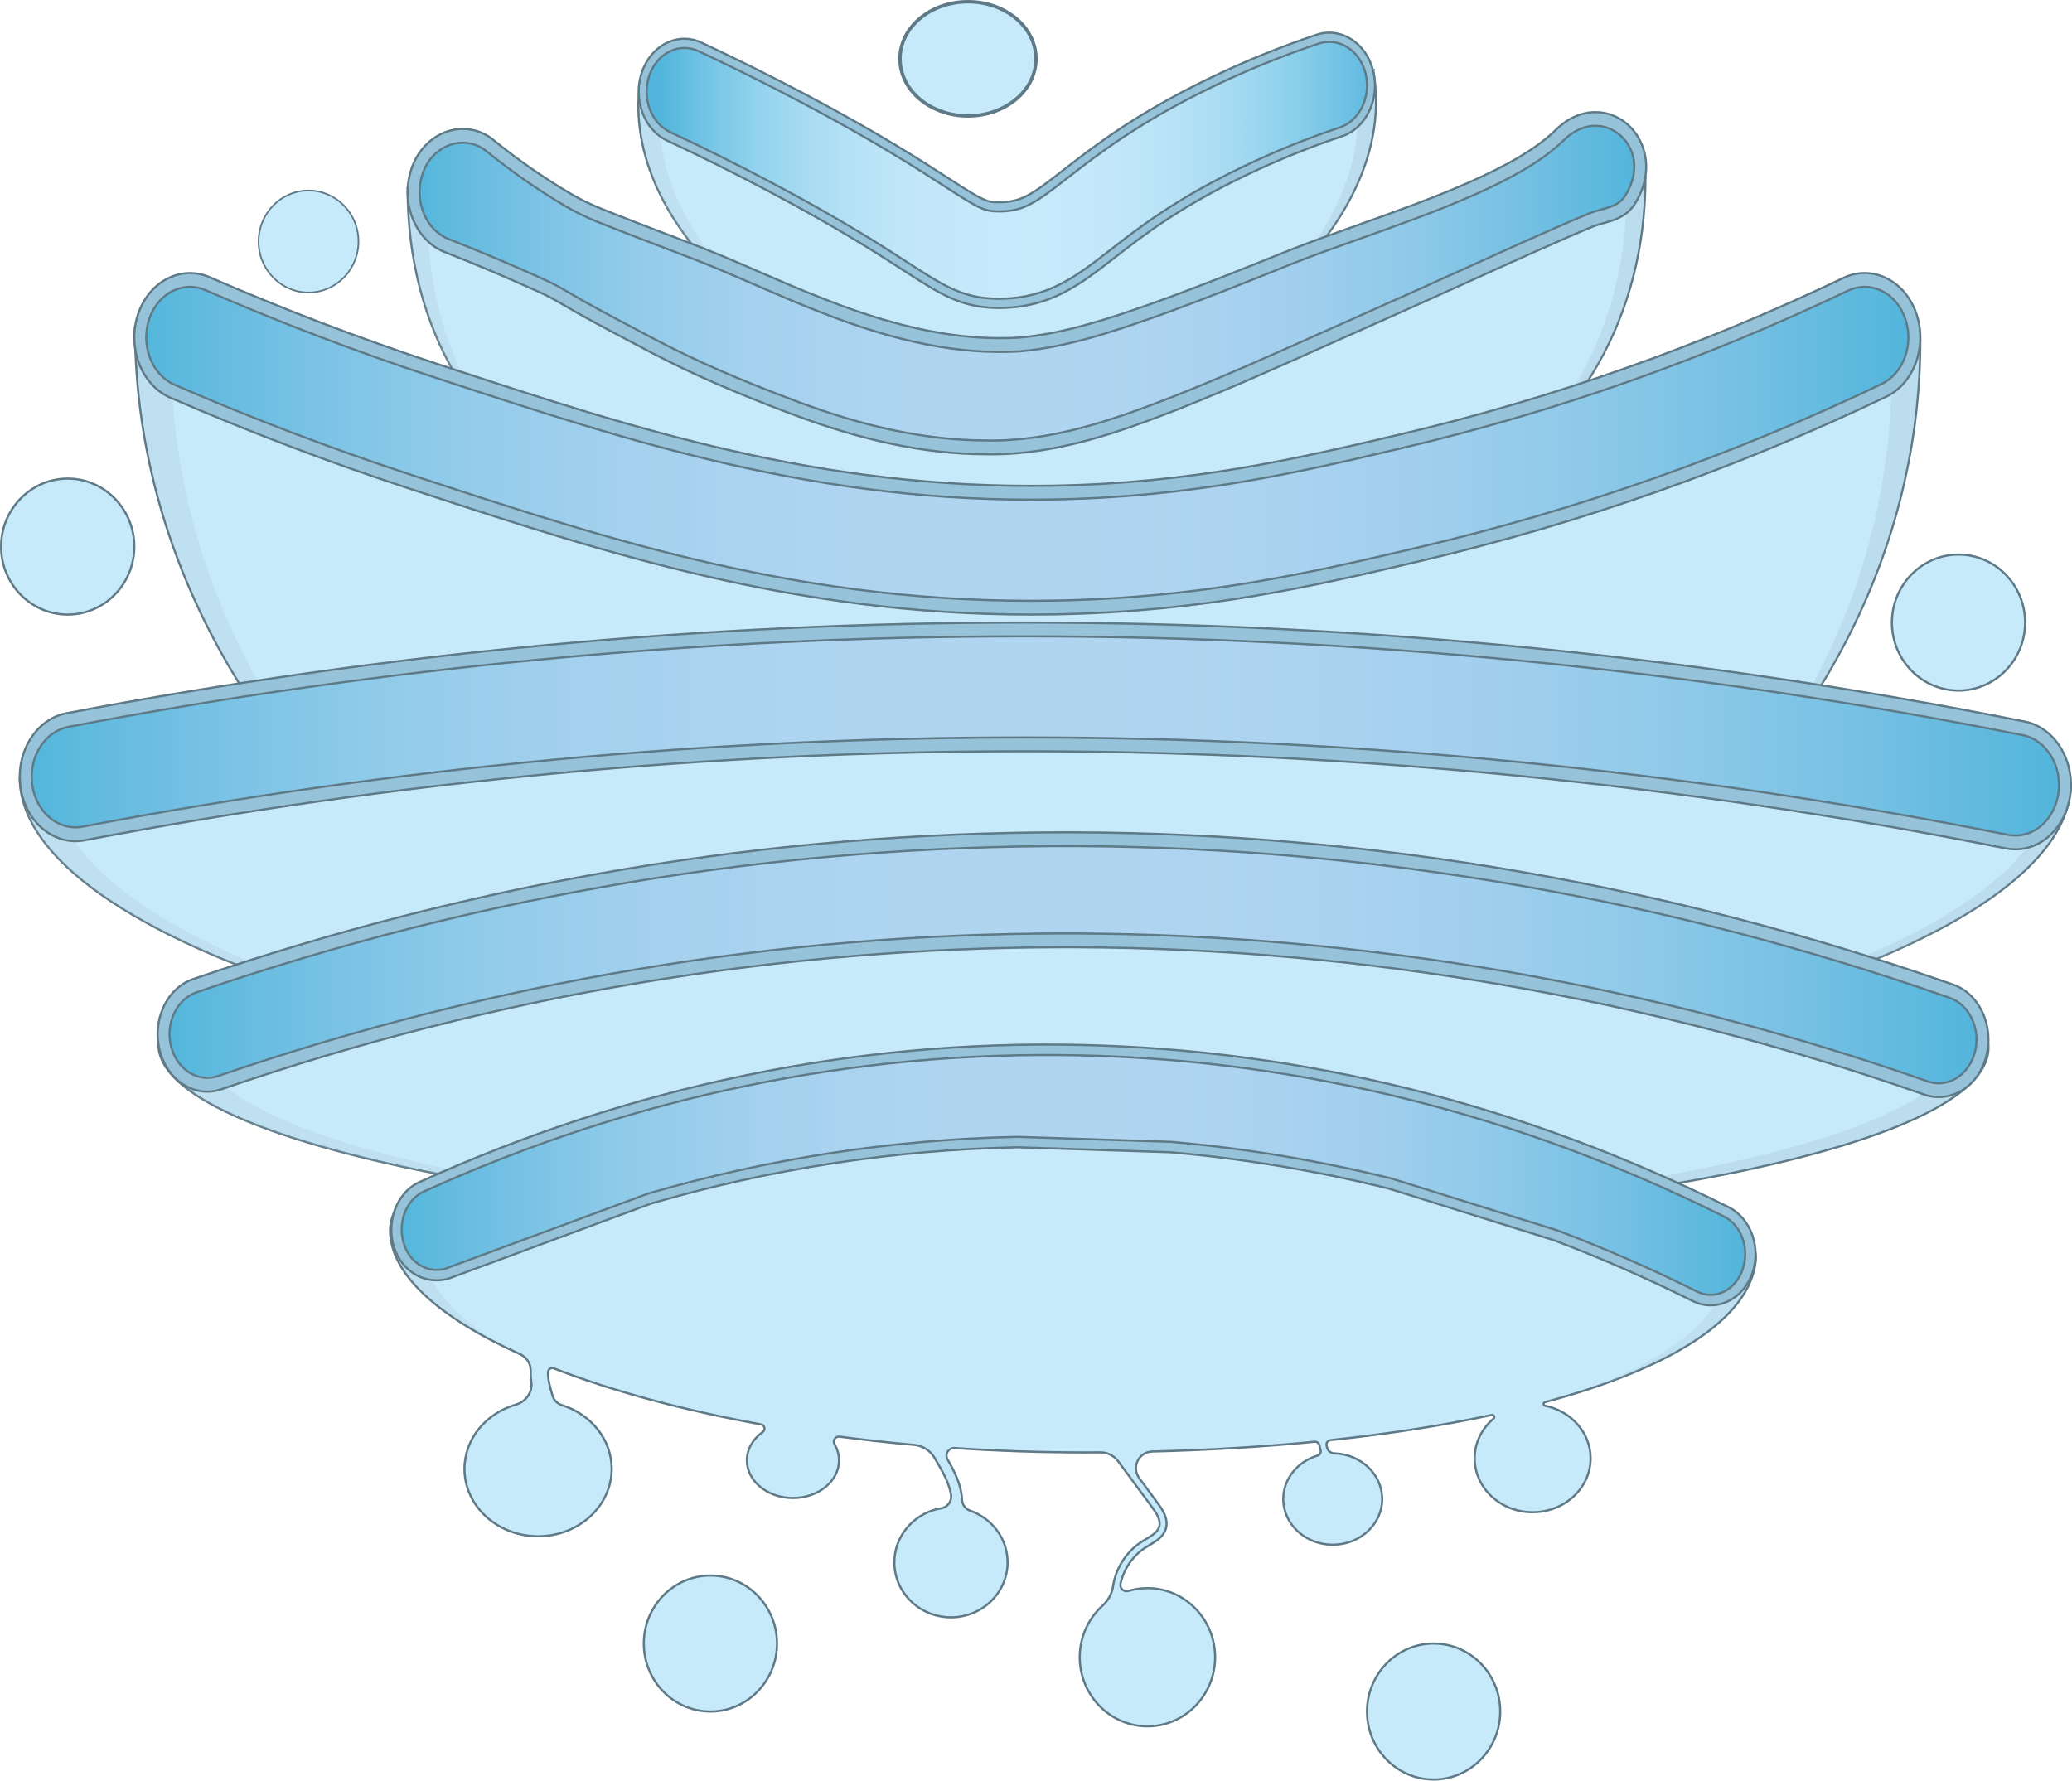 <?xml version="1.0" encoding="UTF-8"?><svg id="Layer_1" xmlns="http://www.w3.org/2000/svg" width="596.705" height="512.811" xmlns:xlink="http://www.w3.org/1999/xlink" viewBox="0 0 596.705 512.811"><defs><linearGradient id="linear-gradient" x1="6600.516" y1="8874.498" x2="7111.424" y2="8874.498" gradientTransform="translate(-6560.127 -8746.68)" gradientUnits="userSpaceOnUse"><stop offset="0" stop-color="#52b6dc"/><stop offset=".037" stop-color="#63bbdf"/><stop offset=".109" stop-color="#7ec4e6"/><stop offset=".188" stop-color="#94ccea"/><stop offset=".274" stop-color="#a4d1ee"/><stop offset=".373" stop-color="#add4f0"/><stop offset=".517" stop-color="#b0d5f1"/><stop offset=".623" stop-color="#acd3f0"/><stop offset=".721" stop-color="#a1cfed"/><stop offset=".815" stop-color="#8ec9e9"/><stop offset=".907" stop-color="#74c0e3"/><stop offset=".997" stop-color="#53b5dc"/><stop offset="1" stop-color="#52b5dc"/></linearGradient><linearGradient id="linear-gradient-2" x1="6567.535" y1="8958.63" x2="7154.809" y2="8958.63" xlink:href="#linear-gradient"/><linearGradient id="linear-gradient-3" x1="6607.24" y1="9024.513" x2="7131.045" y2="9024.513" xlink:href="#linear-gradient"/><linearGradient id="linear-gradient-4" x1="6674.309" y1="9085.056" x2="7064.217" y2="9085.056" xlink:href="#linear-gradient"/><linearGradient id="linear-gradient-5" x1="6679.244" y1="8828.241" x2="7032.463" y2="8828.241" xlink:href="#linear-gradient"/><linearGradient id="linear-gradient-6" x1="6750.541" y1="8795.729" x2="6960.295" y2="8795.729" gradientTransform="translate(-6560.127 -8746.68)" gradientUnits="userSpaceOnUse"><stop offset="0" stop-color="#52b6dc"/><stop offset=".009" stop-color="#57b8dd"/><stop offset=".073" stop-color="#79c7e6"/><stop offset=".14" stop-color="#95d4ee"/><stop offset=".213" stop-color="#abddf3"/><stop offset=".292" stop-color="#bbe4f7"/><stop offset=".384" stop-color="#c4e8fa"/><stop offset=".517" stop-color="#c7eafb"/><stop offset=".613" stop-color="#c3e8fa"/><stop offset=".701" stop-color="#b8e3f7"/><stop offset=".787" stop-color="#a5daf2"/><stop offset=".87" stop-color="#8bcfeb"/><stop offset=".951" stop-color="#6abfe2"/><stop offset="1" stop-color="#52b5dc"/></linearGradient></defs><path d="M553.019,97.845c0,119.848-115.018,217.004-256.9,217.004S38.878,214.083,38.878,94.235l264.682,78.732,249.459-75.121Z" fill="#c7eafb" stroke="#5f7a87" stroke-miterlimit="10" stroke-width=".616"/><path d="M552.7,98.069c0,35.87-10.3,69.7-28.54,99.5-.73-.12-1.46-.23-2.19-.34,13.74-25.64,21.74-53.94,22.65-83.74,3.08-2.02,5.47-5.14,6.85-8.98.74-2.08,1.16-4.25,1.23-6.44Z" fill="#a0bcca" opacity=".28"/><path d="M74.468,196.611c-1.69.25-3.38.51-5.07.77-18.02-28.97-28.69-61.61-29.91-95.97,1.06,6.05,4.72,11.35,10.07,13.68.06.03.12.05.18.08,2,28.85,10.68,56.39,24.73,81.44Z" fill="#a0bcca" opacity=".23"/><path d="M596.39,225.518c0,46.241-133.336,88.663-295.447,88.663S5.694,270.225,5.694,223.984l281.162-30.279,309.535,31.813Z" fill="#c7eafb" stroke="#5f7a87" stroke-miterlimit="10" stroke-width=".616"/><path d="M594.681,233.429c-4.93,15.51-24.57,30.35-54.82,42.97-1.02-.32-2.03-.64-3.05-.96,21.87-9.37,37.94-19.93,46.56-31.05h.01c5.08-1.3,9.31-5.4,11.3-10.96Z" fill="#a0bcca" opacity=".28"/><path d="M71.381,276.753c-1.11.36-2.22.72-3.32,1.08-38.5-15.3-61.74-33.95-62.37-53.04.04.65.1,1.3.2,1.96,1.29,8.98,7.96,15.37,15.58,15.5h.01c8.31,12.33,25.66,24.12,49.9,34.5Z" fill="#a0bcca" opacity=".23"/><path d="M572.638,301.743c0,28.561-116.657,51.715-260.56,51.715s-266.444-24.059-266.444-52.62,122.54-50.81,266.444-50.81,260.56,23.154,260.56,51.715Z" fill="#c7eafb" stroke="#5f7a87" stroke-miterlimit="10" stroke-width=".628"/><path d="M301.044,324.261c-61.051,2.37-188.707-1.812-188.707,30.074,0,12.517,13.919,25.061,37.455,35.685,1.926.87,3.135,2.825,3.048,4.937l-.001.034c-.04,1.019.029,2.006.169,2.97.434,2.994-1.567,5.737-4.471,6.583-8.559,2.494-14.777,9.833-14.777,18.49,0,10.708,9.508,19.419,21.196,19.419s21.197-8.711,21.197-19.419c0-8.507-6.008-15.739-14.336-18.356-1.292-.406-2.311-1.401-2.687-2.702-.027-.093-.054-.187-.081-.279-.672-2.295-1.307-4.462-1.211-6.561.037-.82.864-1.36,1.629-1.063,16.574,6.439,36.843,11.989,59.689,16.146,1.084.197,1.371,1.581.474,2.222-2.777,1.986-4.537,4.897-4.537,8.143,0,5.978,5.95,10.842,13.265,10.842s13.265-4.863,13.265-10.842c0-1.67-.468-3.251-1.301-4.663-.613-1.039.288-2.318,1.484-2.16,6.967.92,14.113,1.713,21.417,2.367,2.444.219,4.641,1.586,5.893,3.697l.02.033c2.114,3.58,4.14,7.012,4.745,10.554.328,1.917-1.008,3.741-2.933,4.012-.427.06-.826.129-1.137.207-7.036,1.754-12.252,7.962-12.252,15.33,0,8.727,7.314,15.826,16.305,15.826s16.306-7.099,16.306-15.826c0-6.844-4.502-12.68-10.78-14.88-1.36-.477-2.286-1.718-2.343-3.158-.163-4.136-2.056-7.937-4.171-11.612-.874-1.518.287-3.387,2.034-3.269,12.13.819,24.631,1.257,37.4,1.257,1.525,0,3.043-.006,4.555-.017,2.031-.014,3.946.939,5.153,2.573l9.718,13.153c1.29,1.746,2.623,3.764,2.111,5.625-.445,1.619-2.104,2.607-3.861,3.654-.385.229-.766.456-1.131.688-4.324,2.744-7.384,7.412-8.251,12.456-.007.039-.014.089-.021.147-.285,2.246-1.387,4.323-3.065,5.842-4.024,3.643-6.57,8.946-6.57,14.855,0,10.971,8.745,19.896,19.494,19.896,10.75,0,19.495-8.926,19.495-19.896s-8.745-19.896-19.495-19.896c-1.893,0-3.721.284-5.45.806-1.312.396-2.579-.712-2.294-2.052l.005-.021c.914-4.242,3.559-8.12,7.225-10.447.35-.222.715-.439,1.083-.658,1.926-1.146,4.109-2.446,4.767-4.843.811-2.953-1.298-5.809-2.432-7.343l-5.277-7.143c-2.306-3.121-.135-7.533,3.744-7.633,16.439-.422,32.106-1.376,46.811-2.817.613-.06,1.195.387,1.329.988.107.481.228.959.357,1.435.181.669-.217,1.361-.881,1.559-5.718,1.71-9.868,6.67-9.868,12.516,0,7.259,6.39,13.163,14.245,13.163s14.245-5.905,14.245-13.163c0-7.098-6.112-12.902-13.729-13.155l-.039-.001c-.983-.018-1.844-.682-2.097-1.632-.053-.198-.103-.395-.152-.593-.187-.757.35-1.502,1.126-1.585,16.889-1.793,32.458-4.233,46.43-7.238.625-.134.993.646.506,1.06-3.33,2.836-5.425,6.901-5.425,11.42,0,8.558,7.491,15.52,16.698,15.52s16.699-6.962,16.699-15.52c0-7.405-5.613-13.599-13.09-15.135-.562-.115-.583-.899-.029-1.048,36.495-9.837,58.93-24.067,60.681-40.741,3.329-31.712-188.862-39.426-204.585-38.815Z" fill="#c7eafb" stroke="#5f7a87" stroke-miterlimit="10" stroke-width=".628"/><path d="M565.844,313.208c-12.56,10.77-42.07,20.26-82.65,27.28-1.36-.62-2.73-1.24-4.09-1.84,34.92-6.3,61.19-14.46,74.83-23.69.05.02.09.03.14.05,1.36.47,2.76.71,4.16.71,2.77,0,5.39-.9,7.61-2.51Z" fill="#a0bcca" opacity=".28"/><path d="M114.185,360.232c1.42,3.54,4.03,6.23,7.35,7.56.94.38,1.91.64,2.89.77,3.17,6.18,9.53,12.25,18.56,17.97-14.841-7.598-24.867-16.027-28.654-24.636" fill="#a0bcca" opacity=".23"/><path d="M129.275,336.757c-1.07.46-2.14.92-3.21,1.39-49.3-9.61-80.43-22.86-80.43-37.25v-.06c.09.6.21,1.19.36,1.78,1.09,4.24,3.54,7.73,6.9,9.83,3.36,2.11,7.23,2.57,10.89,1.31l1.68-.57c10.68,8.88,33.16,16.98,63.81,23.57Z" fill="#a0bcca" opacity=".23"/><path d="M88.853,54.867c-7.932,0-14.385,6.588-14.385,14.687,0,8.098,6.453,14.687,14.385,14.687,7.932,0,14.385-6.588,14.385-14.687,0-8.098-6.453-14.687-14.385-14.687Z" fill="#c7eafb" stroke="#5f7a87" stroke-miterlimit="10" stroke-width=".471"/><path d="M454.164,39.576c-7.932,0-14.385,6.588-14.385,14.687,0,8.098,6.453,14.687,14.385,14.687,7.932,0,14.385-6.588,14.385-14.687,0-8.098-6.453-14.687-14.385-14.687Z" fill="#c7eafb" stroke="#5f7a87" stroke-miterlimit="10" stroke-width=".471"/><path d="M19.494,137.831c-10.576,0-19.18,8.784-19.18,19.582,0,10.798,8.604,19.582,19.18,19.582,10.576,0,19.181-8.784,19.181-19.582,0-10.798-8.604-19.582-19.181-19.582Z" fill="#c7eafb" stroke="#5f7a87" stroke-miterlimit="10" stroke-width=".628"/><path d="M204.587,453.751c-10.576,0-19.18,8.784-19.18,19.582,0,10.798,8.604,19.582,19.18,19.582,10.576,0,19.181-8.784,19.181-19.582,0-10.798-8.604-19.582-19.181-19.582Z" fill="#c7eafb" stroke="#5f7a87" stroke-miterlimit="10" stroke-width=".628"/><path d="M412.862,473.333c-10.576,0-19.18,8.784-19.18,19.582,0,10.798,8.604,19.582,19.18,19.582,10.576,0,19.181-8.784,19.181-19.582,0-10.798-8.604-19.582-19.181-19.582Z" fill="#c7eafb" stroke="#5f7a87" stroke-miterlimit="10" stroke-width=".628"/><path d="M564.023,159.714c-10.576,0-19.18,8.784-19.18,19.582,0,10.798,8.604,19.582,19.18,19.582,10.576,0,19.181-8.784,19.181-19.582,0-10.798-8.604-19.582-19.181-19.582Z" fill="#c7eafb" stroke="#5f7a87" stroke-miterlimit="10" stroke-width=".628"/><path d="M505.297,363.075c-1.52,14.52-18.72,27.18-47.22,36.7,17.57-6.76,29.89-14.88,35.67-23.95,4.62-.58,8.64-3.94,10.48-8.88.71-1.88,1.03-3.86,1.02-5.79.1.63.12,1.27.05,1.92Z" fill="#a0bcca" opacity=".23"/><path d="M473.873,50.737c0,82.431-77.806,124.456-178.13,124.456S117.395,136.661,117.395,54.23l180.124,61.149,176.354-64.642Z" fill="#c7eafb" stroke="#5f7a87" stroke-miterlimit="10" stroke-width=".616"/><path d="M395.454,20.41c8.249,44.072-46.95,92.913-105.505,92.913s-114.468-48.342-105.056-92.636l105.056,45.942,105.506-46.22Z" fill="#c7eafb" stroke="#5f7a87" stroke-miterlimit="10" stroke-width=".616"/><path d="M473.449,51.292c0,22.78-5.94,42.48-16.66,59.05-1.18.39-2.36.78-3.54,1.16,8.73-14.34,13.97-30.95,14.99-49.78.67-.57,1.31-1.24,1.89-2.07,1.88-2.89,2.91-5.71,3.31-8.36h.01Z" fill="#a0bcca" opacity=".28"/><path d="M133.197,107.965c-.91-.3-1.81-.59-2.72-.89-8.08-14.49-12.58-31.34-12.78-50.62.02,2.73.59,5.44,1.69,7.95,1,2.3,2.38,4.28,4.04,5.85,1.01,13.91,4.37,26.47,9.77,37.71Z" fill="#a0bcca" opacity=".23"/><path d="M296.862,175.009c-68.257,0-122.72-17.891-175.452-35.213l-3.564-1.171c-22.969-7.541-45.908-16.274-68.181-25.959-7.397-3.217-11.139-12.759-8.357-21.313,2.782-8.554,11.034-12.879,18.431-9.664,21.534,9.364,43.713,17.809,65.923,25.1l3.568,1.172c52.462,17.233,106.717,35.047,173.93,33.9,40.343-.692,70.692-7.82,100.042-14.713,43.844-10.298,87.014-25.526,128.315-45.262,7.305-3.492,15.672.527,18.69,8.973,3.018,8.445-.456,18.122-7.76,21.612-42.987,20.542-87.918,36.392-133.545,47.108-30.637,7.195-62.313,14.635-105.318,15.373-2.254.039-4.5.058-6.724.058Z" fill="url(#linear-gradient)"/><path d="M296.862,176.995c-68.492,0-123.101-17.938-175.912-35.285l-3.573-1.174c-23.016-7.556-46.001-16.307-68.316-26.011-8.272-3.597-12.471-14.305-9.36-23.87,3.11-9.564,12.371-14.417,20.642-10.824,21.49,9.345,43.624,17.772,65.788,25.049l3.568,1.172c52.335,17.192,106.464,34.977,173.436,33.824,40.18-.689,70.448-7.798,99.72-14.672,43.742-10.275,86.808-25.466,128.007-45.153,3.956-1.891,8.313-1.888,12.267.011,3.953,1.898,7.031,5.463,8.665,10.039,1.635,4.574,1.632,9.612-.01,14.184-1.641,4.572-4.724,8.131-8.681,10.021-43.087,20.591-88.124,36.477-133.859,47.22-30.713,7.213-62.47,14.671-105.633,15.412-2.263.039-4.518.058-6.75.058ZM54.717,82.617c-5.097,0-9.904,3.604-11.802,9.436-2.443,7.515.856,15.929,7.354,18.756,22.226,9.664,45.12,18.381,68.045,25.908l3.564,1.171c54.307,17.839,110.512,36.313,181.681,35.08,42.844-.734,74.442-8.155,104.999-15.332,45.523-10.692,90.348-26.504,133.234-46.998,3.108-1.485,5.531-4.282,6.821-7.874,1.29-3.593,1.292-7.55.008-11.145-1.285-3.595-3.702-6.396-6.809-7.888-3.106-1.492-6.53-1.495-9.638-.008-41.401,19.785-84.679,35.05-128.63,45.374-29.432,6.912-59.859,14.057-100.358,14.753-67.509,1.173-121.853-16.705-174.425-33.976l-3.568-1.172c-22.254-7.305-44.479-15.767-66.058-25.151-1.455-.632-2.949-.932-4.418-.932Z" fill="#96c3d9" stroke="#5e7a87" stroke-miterlimit="10" stroke-width=".616"/><path d="M580.386,242.618c-.807,0-1.625-.079-2.448-.243-93.054-18.551-188.099-27.971-282.494-27.999h-.432c-90.491,0-181.653,8.635-270.964,25.666-7.798,1.481-15.162-4.617-16.447-13.634-1.286-9.017,3.993-17.532,11.791-19.019,90.84-17.323,183.58-26.107,275.621-26.107h.44c96.018.028,192.696,9.611,287.348,28.48,7.788,1.553,13.013,10.112,11.671,19.118-1.201,8.054-7.249,13.739-14.085,13.739Z" fill="url(#linear-gradient-2)"/><path d="M580.386,244.604c-.913,0-1.835-.092-2.74-.272-92.96-18.532-187.907-27.942-282.203-27.97h-.432c-90.396,0-181.468,8.626-270.685,25.639-8.728,1.649-16.984-5.195-18.421-15.27-1.438-10.083,4.486-19.639,13.206-21.302,90.935-17.341,183.761-26.133,275.9-26.133h.44c96.115.028,192.891,9.621,287.64,28.509,8.709,1.736,14.572,11.341,13.071,21.412-1.329,8.916-7.965,15.387-15.777,15.387ZM295.012,212.39h.432c94.491.028,189.634,9.458,282.786,28.028.712.142,1.438.214,2.156.214,6.136,0,11.348-5.085,12.393-12.09,1.179-7.912-3.428-15.459-10.271-16.824-94.558-18.851-191.138-28.423-287.057-28.451h-.439c-91.952,0-184.59,8.774-275.341,26.08-6.851,1.307-11.506,8.815-10.376,16.737,1.129,7.917,7.622,13.298,14.475,11.998,89.4-17.049,180.66-25.692,271.243-25.692Z" fill="#96c3d9" stroke="#5e7a87" stroke-miterlimit="10" stroke-width=".616"/><path d="M558.326,313.972c-1.211,0-2.441-.204-3.66-.631-79.401-27.85-161.723-42.155-244.681-42.518-83.58-.337-166.57,13.42-246.687,40.972-6.665,2.294-13.677-2.098-15.66-9.806-1.983-7.709,1.814-15.816,8.48-18.108,82.48-28.364,167.939-42.523,253.962-42.181,85.404.374,170.154,15.1,251.896,43.772,6.655,2.334,10.414,10.465,8.395,18.161-1.649,6.287-6.644,10.338-12.046,10.339Z" fill="url(#linear-gradient-3)"/><path d="M558.326,315.958h0c-1.404,0-2.802-.241-4.158-.716-79.243-27.794-161.399-42.071-244.19-42.433-.993-.004-2.001-.006-2.995-.006-82.475,0-164.27,13.753-243.196,40.896-3.665,1.26-7.533.794-10.893-1.31-3.362-2.105-5.813-5.598-6.902-9.834-1.089-4.237-.687-8.71,1.133-12.597,1.82-3.887,4.84-6.721,8.504-7.981,81.568-28.051,166.14-42.268,251.402-42.268,1.022,0,2.033.002,3.055.006,85.572.374,170.488,15.13,252.389,43.857,3.657,1.283,6.664,4.136,8.466,8.034,1.802,3.898,2.183,8.374,1.074,12.603-1.843,7.026-7.344,11.747-13.689,11.748ZM306.985,268.832c1.002,0,2.004.002,3.007.006,83.124.363,165.612,14.697,245.173,42.603,1.032.362,2.096.546,3.161.546,4.746-.001,9.023-3.673,10.402-8.93.843-3.214.554-6.616-.816-9.578-1.369-2.962-3.655-5.131-6.435-6.106-81.581-28.615-166.166-43.314-251.404-43.687-85.961-.337-171.241,13.822-253.465,42.098-2.785.957-5.08,3.111-6.463,6.065-1.383,2.954-1.689,6.354-.861,9.573.828,3.22,2.691,5.874,5.246,7.474,2.553,1.6,5.493,1.951,8.278.995,79.239-27.25,161.375-41.06,244.176-41.06Z" fill="#96c3d9" stroke="#5e7a87" stroke-miterlimit="10" stroke-width=".616"/><path d="M447.992,355.76c13.538,5.132,26.917,10.987,40.112,17.569,1.478.737,3.016,1.086,4.529,1.086,4.432,0,8.65-2.993,10.517-7.997,2.504-6.713-.172-14.503-5.977-17.398-59.138-29.5-121.759-45.171-186.125-46.578-65.143-1.425-128.926,11.816-189.598,39.351-6.109,2.772-9,10.943-6.188,17.929,2.577,6.402,9.23,9.114,14.92,6.55h0l56.999-21.118c34.594-10.065,70.003-15.497,105.898-16.241l44.048,1.438c21.367,1.849,42.499,5.37,63.325,10.54l47.539,14.87Z" fill="url(#linear-gradient-4)"/><path d="M492.633,375.915c-1.793,0-3.542-.418-5.198-1.243-13.036-6.504-26.472-12.39-39.934-17.494l-47.496-14.856c-20.598-5.11-41.826-8.644-63.007-10.478l-43.968-1.433c-35.546.738-71.026,6.177-105.378,16.166l-56.903,21.083c-3.056,1.36-6.434,1.429-9.522.187-3.318-1.334-5.931-4.021-7.357-7.566-3.08-7.651.107-16.744,6.959-19.854,60.881-27.631,124.897-40.911,190.25-39.484,64.59,1.411,127.426,17.136,186.762,46.736,6.462,3.223,9.474,11.864,6.713,19.264-2.033,5.451-6.713,8.974-11.922,8.974ZM293.048,327.412l44.128,1.438c21.417,1.852,42.801,5.411,63.638,10.583l47.709,14.924c13.57,5.144,27.112,11.075,40.25,17.63,1.236.615,2.535.928,3.859.928,3.944,0,7.521-2.757,9.112-7.022,2.24-6.005-.111-12.972-5.241-15.53-58.937-29.401-121.345-45.02-185.489-46.421-64.899-1.417-128.477,11.772-188.945,39.217-5.435,2.466-7.915,9.795-5.417,16.002,1.119,2.78,3.141,4.877,5.694,5.903,2.337.939,4.901.883,7.218-.16l.095-.039,57.102-21.152c34.621-10.072,70.38-15.556,106.286-16.3Z" fill="#96c3d9" stroke="#5e7a87" stroke-miterlimit="10" stroke-width=".616"/><ellipse cx="278.765" cy="16.944" rx="19.581" ry="16.444" fill="#c7eafb" stroke="#5f7a87" stroke-miterlimit="10"/><path d="M381.566,68.554c-.92.34-1.84.67-2.74,1,7.08-10.36,11.42-21.57,12.06-32.79,3.14-3.07,4.92-7.74,4.66-12.58,1.76,15.1-3.69,30.6-13.98,44.37Z" fill="#a0bcca" opacity=".28"/><path d="M204.588,73.087c-1.67-.67-3.33-1.33-5-1.96-10.34-13.14-16.14-28.01-15.15-42.74.09,1.67.43,3.32,1.01,4.91,1.01,2.77,2.67,5.07,4.78,6.69,1.29,11.47,6.44,22.8,14.36,33.1Z" fill="#a0bcca" opacity=".23"/><path d="M141.326,42.111c7.027,5.711,14.391,10.805,22.015,15.322,2.884,1.709,5.86,3.186,8.921,4.416,8.283,3.33,17.264,6.776,25.398,9.857,13.144,4.925,25.967,11.209,38.947,16.223,18.424,7.282,37.371,12.421,56.817,11.289,12.67-1.029,25.762-5.311,38.243-9.694,13.107-4.667,26.307-9.967,39.517-15.289,23.013-9.268,62.549-20.14,77.94-35.278,13.016-12.801,30.422,2.95,20.055,18.949-2.778,3.931-7.147,3.888-10.995,5.459-12.956,5.287-41.494,18.571-59.536,26.545-19.373,8.563-39.919,18.119-59.585,25.932-17.664,6.933-36.232,13.453-55.403,12.993-18.839-.059-37.705-4.887-55.393-11.599-13.699-5.153-27.044-10.702-40.057-17.541-8.437-4.492-17.811-9.279-26.217-14.271-2.118-1.258-4.297-2.372-6.517-3.369-8.796-3.951-17.685-7.739-26.654-11.269-7.411-2.785-11.451-12.034-8.983-20.583,2.796-10.254,14.023-14.43,21.484-8.09h0Z" fill="url(#linear-gradient-5)"/><path d="M285.601,130.844c-.658,0-1.315-.008-1.976-.024-16.994-.052-35.287-3.879-55.893-11.698-16.311-6.135-28.721-11.57-40.231-17.619-1.84-.98-3.716-1.969-5.617-2.971-6.913-3.645-14.06-7.414-20.675-11.341-1.974-1.173-4.112-2.278-6.354-3.285-9.392-4.219-18.088-7.895-26.585-11.24-4.002-1.504-7.269-4.746-9.177-9.12-1.907-4.371-2.22-9.334-.881-13.972,1.465-5.374,5.228-9.69,10.058-11.515,4.842-1.831,10.095-.917,14.057,2.441,6.794,5.521,14.127,10.624,21.797,15.167,2.817,1.669,5.745,3.119,8.702,4.309,6.955,2.796,15.017,5.924,25.369,9.845,6.974,2.613,13.949,5.647,20.695,8.581,5.981,2.601,12.166,5.291,18.262,7.645,21.757,8.601,39.602,12.151,56.187,11.19,12.56-1.021,25.577-5.307,37.83-9.611,13.463-4.794,27.269-10.357,39.451-15.265,5.777-2.326,12.568-4.746,19.759-7.308,21.728-7.741,46.355-16.514,57.633-27.607,7.686-7.561,16.802-5.978,21.835-.507,4.078,4.433,6.71,12.896.707,22.159-2.397,3.396-5.695,4.313-8.604,5.121-1.122.312-2.183.606-3.195,1.019-8.111,3.31-22.465,9.817-36.346,16.11-8.451,3.831-16.434,7.45-23.148,10.417-4.986,2.203-10.05,4.473-15.157,6.762-14.675,6.577-29.85,13.379-44.484,19.193-16.963,6.658-35.07,13.124-54.021,13.124ZM133.286,41.102c-1.317,0-2.651.24-3.949.731-3.835,1.449-6.699,4.717-7.857,8.966-1.056,3.658-.811,7.538.68,10.957,1.492,3.421,4.048,5.957,7.196,7.14,8.566,3.372,17.306,7.067,26.744,11.307,2.353,1.057,4.6,2.22,6.679,3.454,6.543,3.885,13.654,7.635,20.531,11.261,1.904,1.004,3.785,1.996,5.62,2.973,11.382,5.981,23.68,11.366,39.869,17.456,20.262,7.688,38.207,11.45,54.866,11.502,19.137.472,37.591-6.115,54.847-12.888,14.564-5.786,29.707-12.574,44.352-19.138,5.111-2.291,10.18-4.563,15.171-6.769,6.7-2.961,14.676-6.577,23.12-10.405,13.908-6.305,28.29-12.825,36.457-16.158,1.179-.481,2.377-.814,3.534-1.136,2.727-.758,5.082-1.412,6.703-3.707,4.594-7.092,2.836-13.349-.356-16.818-3.8-4.13-10.822-5.691-17.258.639-11.817,11.622-36.803,20.523-58.847,28.377-7.16,2.551-13.923,4.96-19.641,7.263-12.209,4.919-26.048,10.494-39.576,15.312-12.447,4.371-25.677,8.725-38.628,9.777-17.059.998-35.32-2.627-57.493-11.391-6.145-2.373-12.361-5.077-18.371-7.691-6.709-2.918-13.647-5.935-20.55-8.522-10.378-3.93-18.458-7.065-25.433-9.869-3.107-1.25-6.182-2.772-9.14-4.525-7.816-4.63-15.291-9.833-22.22-15.464l-.029-.025c-2.022-1.718-4.49-2.609-7.023-2.609Z" fill="#96c3d9" stroke="#5e7a87" stroke-miterlimit="10" stroke-width=".616"/><path d="M287.655,87.368c-10.442,0-16.231-3.751-26.569-10.448-7.634-4.946-19.172-12.42-39.486-23.176-9.579-5.072-19.34-9.937-29.012-14.461-6.154-2.878-9.125-10.98-6.636-18.097,2.489-7.117,9.495-10.553,15.65-7.674,10.005,4.679,20.101,9.711,30.007,14.956,21.203,11.227,33.253,19.034,41.227,24.199,9.948,6.444,11.076,6.957,15.177,6.899,6.508-.097,9.705-2.351,18.833-9.46,8.771-6.831,20.783-16.188,42.345-26.543,9.869-4.74,20.056-8.873,30.278-12.285,6.381-2.125,13.041,2.125,14.882,9.5,1.841,7.376-1.837,15.08-8.216,17.209-9.358,3.123-18.685,6.907-27.724,11.248-19.344,9.29-29.763,17.406-38.135,23.927-9.639,7.508-17.964,13.992-31.954,14.2-.224.003-.448.005-.667.005Z" fill="url(#linear-gradient-6)"/><path d="M287.658,88.69c-10.74,0-16.907-3.995-27.124-10.614-7.621-4.937-19.131-12.394-39.408-23.13-9.562-5.063-19.307-9.921-28.965-14.437-3.26-1.525-5.811-4.426-7.184-8.17-1.373-3.743-1.402-7.881-.084-11.651,1.319-3.77,3.827-6.72,7.064-8.308,3.238-1.589,6.816-1.621,10.077-.097,10.024,4.688,20.136,9.728,30.055,14.98,21.25,11.253,33.321,19.073,41.31,24.248,10.14,6.568,10.882,6.786,14.604,6.73,6.2-.092,9.101-2.141,18.207-9.235,8.813-6.864,20.88-16.263,42.545-26.667,9.911-4.76,20.139-8.91,30.4-12.335,6.974-2.322,14.288,2.344,16.3,10.405,2.012,8.065-2.024,16.52-8.998,18.848-9.316,3.108-18.603,6.876-27.602,11.198-19.24,9.24-29.605,17.315-37.935,23.803-9.793,7.627-18.248,14.212-32.579,14.426l-.682.005ZM197.095,13.813c-1.44,0-2.879.335-4.244,1.004-2.675,1.311-4.747,3.748-5.836,6.863-1.089,3.114-1.065,6.532.069,9.624,1.134,3.093,3.241,5.49,5.935,6.749,9.689,4.532,19.466,9.405,29.06,14.485,20.361,10.781,31.92,18.27,39.569,23.225,10.233,6.629,15.868,10.279,26.01,10.279l.653-.005c13.647-.203,21.84-6.583,31.326-13.972,8.417-6.556,18.888-14.713,38.338-24.054,9.079-4.36,18.448-8.162,27.846-11.298,5.761-1.923,9.096-8.908,7.433-15.57-1.662-6.66-7.702-10.515-13.465-8.595-10.179,3.397-20.325,7.513-30.156,12.235-21.454,10.303-33.411,19.617-42.142,26.417-9.345,7.279-12.627,9.586-19.461,9.688-4.451.058-5.981-.738-15.751-7.067-7.956-5.154-19.978-12.943-41.144-24.151-9.888-5.236-19.968-10.26-29.96-14.932-1.318-.617-2.7-.925-4.08-.925Z" fill="#96c3d9" stroke="#5e7a87" stroke-miterlimit="10" stroke-width=".616"/></svg>